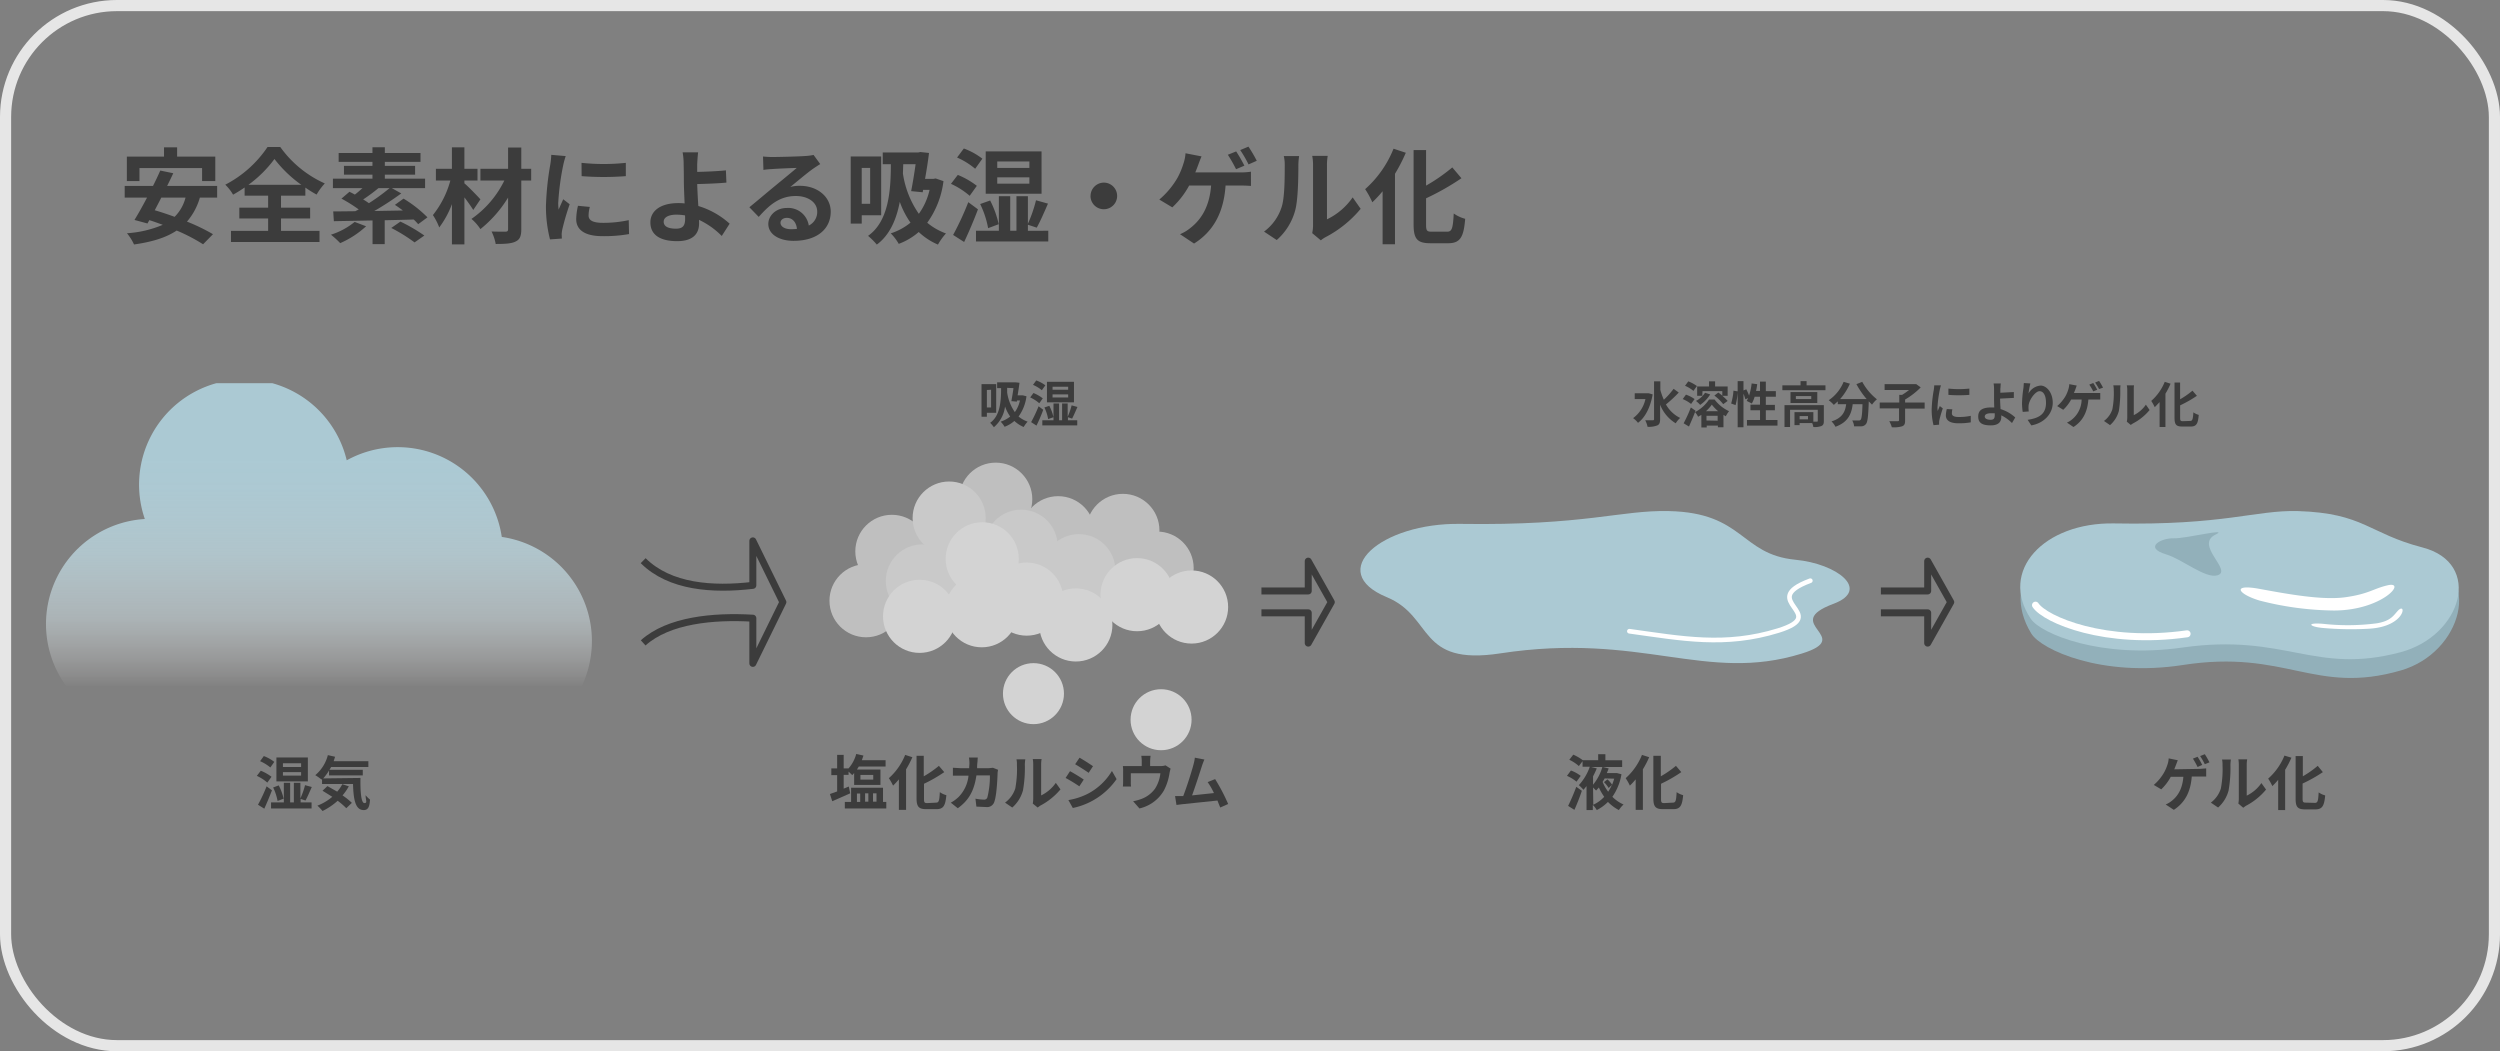 <svg xmlns="http://www.w3.org/2000/svg" xmlns:xlink="http://www.w3.org/1999/xlink" width="673" height="283" viewBox="0 0 673 283">
  <rect x="0" y="0" width="673" height="283" fill="#808080" stroke="none"/>
  <defs>
    <clipPath id="clip-path">
      <rect id="長方形_1891" data-name="長方形 1891" width="164.872" height="89.727" fill="none"/>
    </clipPath>
    <linearGradient id="linear-gradient" x1="0.5" y1="1.001" x2="0.5" y2="0.006" gradientUnits="objectBoundingBox">
      <stop offset="0.2" stop-color="#fff" stop-opacity="0"/>
      <stop offset="0.21" stop-color="#fcfdfd" stop-opacity="0.039"/>
      <stop offset="0.3" stop-color="#e7eff2" stop-opacity="0.29"/>
      <stop offset="0.38" stop-color="#d4e4e9" stop-opacity="0.51"/>
      <stop offset="0.47" stop-color="#c5dae1" stop-opacity="0.678"/>
      <stop offset="0.55" stop-color="#bad3db" stop-opacity="0.82"/>
      <stop offset="0.64" stop-color="#b2cdd6" stop-opacity="0.922"/>
      <stop offset="0.72" stop-color="#adcad4" stop-opacity="0.98"/>
      <stop offset="0.8" stop-color="#abc9d3"/>
    </linearGradient>
  </defs>
  <g id="product_img06_sp" transform="translate(-39 -3088.967)">
    <rect id="長方形_1495" data-name="長方形 1495" width="670" height="280" rx="30" transform="translate(40.5 3090.467)" fill="none" stroke="#e6e6e6" stroke-miterlimit="10" stroke-width="3"/>
    <path id="パス_9927" data-name="パス 9927" d="M5.544,13.856H22.4v3.5h3.556v-6.58H15.68V8.284H12.152v2.492h-10v6.58H5.544Zm12.4,7.952a11.109,11.109,0,0,1-2.94,5.18C13.16,26.316,11.34,25.7,9.66,25.224c.56-1.092,1.176-2.24,1.764-3.416Zm8.512,0V18.672H12.992c.588-1.176,1.148-2.324,1.652-3.416l-3.5-.728c-.56,1.288-1.232,2.716-1.96,4.144H1.568v3.136h6.02c-1.2,2.268-2.38,4.4-3.388,6.02l3.5.952.5-.9c1.176.364,2.38.812,3.612,1.26a29.35,29.35,0,0,1-9.632,2.268,13.6,13.6,0,0,1,1.9,3.024c4.7-.672,8.512-1.764,11.48-3.752a48.087,48.087,0,0,1,7.112,3.7l2.66-2.716a51.462,51.462,0,0,0-7-3.388,16.991,16.991,0,0,0,3.472-6.468Zm8.428-3.444a32.257,32.257,0,0,0,7-6.944,33.744,33.744,0,0,0,7.224,6.944Zm8.764,9.072h7.84V24.524h-7.84V21.3H50.2V19.12A35.5,35.5,0,0,0,53.228,21a16.223,16.223,0,0,1,2.212-3A29.592,29.592,0,0,1,43.456,8.2H40.012A30.555,30.555,0,0,1,28.644,18.336a12.3,12.3,0,0,1,2.1,2.688,35.826,35.826,0,0,0,3.108-1.932V21.3H40.18v3.22H32.424v2.912H40.18v3.332h-10v3H54.012v-3H43.652Zm19.824.924A19.445,19.445,0,0,1,57.092,31.8a24.232,24.232,0,0,1,2.492,2.268,25.136,25.136,0,0,0,6.972-4.536Zm9.408-9.1a54.434,54.434,0,0,1-5.572,4.06,18.394,18.394,0,0,0-1.54-1.008,48.392,48.392,0,0,0,4.116-3.052Zm10.192,7.868a33.215,33.215,0,0,0-6.44-5.04l-2.324,1.68c.7.448,1.428.98,2.156,1.512l-7.7.14a80.927,80.927,0,0,0,7.252-4.732L73.472,19.26h8.96V16.712H71.6V15.648h8.148v-2.38H71.6V12.2h9.6V9.8H71.6V8.256H68.264V9.8h-9.1V12.2h9.1v1.064H60.592v2.38h7.672v1.064H57.624V19.26h7.952C64.9,19.876,64.2,20.492,63.532,21c-.5-.28-1.008-.532-1.456-.756L59.92,22.088A40.273,40.273,0,0,1,64.568,25c-.308.168-.616.308-.9.476-2.212.028-4.256.056-5.964.056l.168,2.632c2.828-.056,6.468-.112,10.416-.2v6.384h3.276v-6.44c2.576-.056,5.236-.112,7.812-.2a15.88,15.88,0,0,1,1.2,1.26Zm-9.744,2.856A43.813,43.813,0,0,1,79.6,33.876l2.632-1.848a44.853,44.853,0,0,0-6.44-3.752Zm24-7.7c-.616-.7-3.192-3.388-4.312-4.312v-.756h3.528V14.052H93.016V8.284h-3.36v5.768H85.344v3.164h3.892a25.532,25.532,0,0,1-4.7,9.3,16.273,16.273,0,0,1,1.708,3.332,24.823,24.823,0,0,0,3.416-6.272V34.408h3.36V21.752c.924,1.2,1.82,2.492,2.38,3.388Zm13.664-8.232h-2.66V8.34h-3.556v5.712H97.328v3.164h6.44A26.934,26.934,0,0,1,94.92,27.548a13.039,13.039,0,0,1,2.408,2.744,32.566,32.566,0,0,0,7.448-8.484V30.32c0,.5-.2.644-.7.672-.476,0-2.212,0-3.752-.056a12.821,12.821,0,0,1,1.12,3.36c2.408,0,4.2-.084,5.32-.644,1.148-.532,1.568-1.4,1.568-3.332v-13.1h2.66Zm13.552-1.6.028,3.584a76.743,76.743,0,0,0,11.9,0V12.456A56.578,56.578,0,0,1,124.544,12.456Zm-.952,11.564a17.088,17.088,0,0,0-.476,3.612c0,2.828,2.268,4.564,7.056,4.564a38.542,38.542,0,0,0,7.168-.56l-.084-3.752a31.957,31.957,0,0,1-6.944.728c-2.8,0-3.864-.728-3.864-1.96a9.125,9.125,0,0,1,.336-2.324ZM116.4,10.3a20.719,20.719,0,0,1-.28,2.716,76.883,76.883,0,0,0-1.148,10.976,35.4,35.4,0,0,0,1.092,9.072l3.192-.224c-.028-.392-.028-.84-.056-1.148a8.146,8.146,0,0,1,.168-1.288,66.854,66.854,0,0,1,1.988-6.8l-1.736-1.344c-.392.9-.84,1.82-1.232,2.8a13.382,13.382,0,0,1-.112-1.792A68.558,68.558,0,0,1,119.616,13.1a23.3,23.3,0,0,1,.672-2.464Zm36.036,17.248c0,1.82-.644,2.632-2.436,2.632-1.932,0-3.332-.5-3.332-1.876,0-1.176,1.288-1.9,3.444-1.9a15.23,15.23,0,0,1,2.3.2C152.432,26.96,152.432,27.3,152.432,27.548Zm11.984,1.288a21.927,21.927,0,0,0-8.428-4.76c-.14-2.044-.252-4.228-.308-5.908,2.24-.056,5.544-.168,7.868-.392l-.14-3.3c-2.3.252-5.544.364-7.728.42V12.876c.056-1.092.14-2.436.252-3.248H151.76a17.592,17.592,0,0,1,.28,3.248c.028,1.176.056,2.828.056,4.508,0,1.456.112,3.836.2,5.992a15.912,15.912,0,0,0-1.652-.084c-5.1,0-7.56,2.3-7.56,5.18,0,3.78,3.248,5.068,7.2,5.068,4.648,0,5.908-2.352,5.908-4.788,0-.28,0-.588-.028-.952a21.417,21.417,0,0,1,6.132,4.34Zm16.492,1.484c-1.624,0-2.8-.7-2.8-1.736,0-.7.672-1.316,1.708-1.316,1.512,0,2.548,1.176,2.716,2.968A14.618,14.618,0,0,1,180.908,30.32Zm6.1-19.992a13.372,13.372,0,0,1-2.128.28c-1.568.14-7.5.28-8.96.28-.784,0-1.736-.056-2.52-.14l.112,3.612a18.3,18.3,0,0,1,2.268-.224c1.456-.112,5.264-.28,6.692-.308-1.372,1.2-4.256,3.528-5.8,4.816-1.652,1.344-4.984,4.172-6.944,5.768l2.52,2.6c2.968-3.36,5.74-5.628,10-5.628,3.22,0,5.74,1.68,5.74,4.172a4.043,4.043,0,0,1-2.268,3.78,5.583,5.583,0,0,0-5.908-4.732c-2.94,0-4.984,2.072-4.984,4.312,0,2.772,2.912,4.536,6.776,4.536,6.692,0,10.024-3.472,10.024-7.84,0-4.032-3.584-6.972-8.288-6.972a9.324,9.324,0,0,0-2.6.308c1.736-1.4,4.648-3.864,6.132-4.9q.924-.63,1.932-1.26Zm15.232,3.5v9.66h-2.268v-9.66Zm2.968,12.74V10.748h-8.2v18.06h2.968v-2.24ZM214.48,12.82c-.308,2.268-.756,5.012-1.2,7.252l3.108.308.112-.644h1.736a17.483,17.483,0,0,1-2.884,6.44,25.4,25.4,0,0,1-4.284-10.864c.028-.84.056-1.68.084-2.492Zm5.4,3.836-.588.112h-2.268c.42-2.352.812-4.844,1.064-6.972l-2.324-.252-.532.112h-9.6V12.82h2.184c0,7.252-.616,15.4-6.132,19.292a18.664,18.664,0,0,1,2.352,2.352c3.528-2.6,5.292-6.832,6.188-11.508a23.059,23.059,0,0,0,2.884,5.6,15.979,15.979,0,0,1-5.32,2.884,13.264,13.264,0,0,1,2.156,2.828,17.425,17.425,0,0,0,5.376-3.192,17.483,17.483,0,0,0,5.18,3.388,16.062,16.062,0,0,1,2.156-3,16.613,16.613,0,0,1-5.04-2.884,24.289,24.289,0,0,0,4.368-11.2Zm25.228-2.828H236.46V12.092h8.652Zm0,4.228H236.46V16.348h8.652Zm3.276-8.68H233.352v11.4h15.036Zm-11.536,19.6a26.02,26.02,0,0,0-2.3-6.384l-2.688.952A24.759,24.759,0,0,1,234,30.04Zm-4.4-17.64a18.644,18.644,0,0,0-4.984-2.744l-1.82,2.436a19.925,19.925,0,0,1,4.872,3.024Zm-1.484,7.308a21.777,21.777,0,0,0-5.124-2.94L224,18.112a20.854,20.854,0,0,1,5.04,3.22Zm-2.3,4.4a76.739,76.739,0,0,1-4.088,8.82l2.968,1.9c1.288-2.716,2.632-5.88,3.724-8.792Zm16.044,7.7V29.116l2.38.784c.924-1.624,2.044-4.2,3.024-6.468l-3.22-.9a35.967,35.967,0,0,1-2.184,6.328v-7.42h-3.08v9.3h-1.68v-9.3h-3.052v9.3h-6.16v2.884h19.46V30.74Zm16.856-9.38a3.584,3.584,0,1,0,3.584-3.584A3.609,3.609,0,0,0,261.576,21.36ZM306.32,11.9a37.252,37.252,0,0,0-2.24-3.808l-2.212.924a33.034,33.034,0,0,1,2.24,3.864Zm-3.332,1.316a41,41,0,0,0-2.212-3.836l-2.24.9a38.489,38.489,0,0,1,2.212,3.892Zm-13.216,1.82c.308-.728.56-1.428.784-2.016.224-.616.588-1.6.9-2.3l-4.312-.84a11.028,11.028,0,0,1-.588,2.856,20,20,0,0,1-1.624,3.836,22.327,22.327,0,0,1-4.844,5.768l3.5,2.1a23.053,23.053,0,0,0,4.536-5.88h5.908c-.448,5.852-2.772,9.3-5.712,11.536a10.937,10.937,0,0,1-2.66,1.568l3.78,2.52c5.068-3.192,7.98-8.176,8.484-15.624h3.92c.644,0,1.876.028,2.912.112V14.836a18.36,18.36,0,0,1-2.912.2Zm21.924,18.2A16.218,16.218,0,0,0,316.68,25.2c.756-2.828.84-8.736.84-12.04a17.861,17.861,0,0,1,.2-2.52H313.6a10.221,10.221,0,0,1,.252,2.548c0,3.388-.028,8.68-.812,11.088a13.209,13.209,0,0,1-4.76,6.692Zm11.872.084a7.138,7.138,0,0,1,1.232-.84,30.829,30.829,0,0,0,9.492-7.644l-2.156-3.08a17.731,17.731,0,0,1-6.916,5.908V13.016a14.216,14.216,0,0,1,.2-2.436h-4.172a12.415,12.415,0,0,1,.224,2.408V29.312a10.655,10.655,0,0,1-.224,2.072ZM343.14,8.648A28.935,28.935,0,0,1,335.5,19.54a24.431,24.431,0,0,1,1.932,3.528A31.725,31.725,0,0,0,340.2,20.1V34.38h3.332V15.4a45.1,45.1,0,0,0,2.912-5.656Zm10.3,22.344c-1.344,0-1.54-.28-1.54-1.932V22a67.828,67.828,0,0,0,9.52-5.4l-2.464-2.912a47.622,47.622,0,0,1-7.056,4.9V9.012h-3.36v20.02c0,3.948,1.008,5.068,4.536,5.068h4.788c3.3,0,4.172-1.764,4.564-6.58a9.613,9.613,0,0,1-3.08-1.428c-.224,3.948-.448,4.9-1.792,4.9Z" transform="translate(71 3120.348)" fill="#3c3c3c"/>
    <g id="アートワーク_12" data-name="アートワーク 12" transform="translate(371 3249.336)">
      <g id="グループ_2705" data-name="グループ 2705" transform="translate(-330 -57.956)">
        <g id="グループ_2695" data-name="グループ 2695" transform="translate(67.14 100.866)">
          <path id="パス_4235" data-name="パス 4235" d="M109.921,168.247a11.723,11.723,0,0,0-2.821-1.818l1.066-1.379a12.224,12.224,0,0,1,2.884,1.63Zm1.254,2.069c-.627,1.63-1.379,3.448-2.069,4.952l-1.693-1.066a43.129,43.129,0,0,0,2.319-4.952Zm-.439-6.143a11.222,11.222,0,0,0-2.758-1.693l1-1.379a10.531,10.531,0,0,1,2.821,1.567Zm11.1,9.4v1.63H110.924v-1.63h3.448v-5.266h1.693v5.266h1v-5.266h1.755v4.2a20.248,20.248,0,0,0,1.254-3.573l1.818.5c-.564,1.254-1.191,2.758-1.693,3.636l-1.316-.439v.94Zm-9.153-.376a13.917,13.917,0,0,0-1.191-3.636l1.5-.564a14.67,14.67,0,0,1,1.316,3.573Zm8.15-5.266h-8.463v-6.457h8.463Zm-1.818-4.89h-4.89v1h4.89Zm0,2.382h-4.89v.94h4.89Z" transform="translate(-107.1 -160.849)" fill="#3c3c3c"/>
          <path id="パス_4236" data-name="パス 4236" d="M144.362,166.843c-.063,3.761.188,6.77,1.066,6.77s.313-.815.313-2.131a7.585,7.585,0,0,0,1.191,1.191c-.125,1.943-.5,2.821-1.693,2.821-2.319,0-2.758-3.009-2.884-7.021h-8.338v-1.316l-.125.125a15.48,15.48,0,0,0-1.693-1.191,10.344,10.344,0,0,0,3.385-5.391l1.943.439-.376,1.191h9.341V163.9h-10.03l-.439.752h8.964v1.5H135.9v-1.316a12.535,12.535,0,0,1-1.567,2.131Zm-3.134,2.257a14.293,14.293,0,0,1-1.693,2.445,18.059,18.059,0,0,1,2.508,2.006l-1.5,1.442a18.116,18.116,0,0,0-2.319-2.006,17.552,17.552,0,0,1-4.075,2.758,12.224,12.224,0,0,0-1.379-1.442,13.979,13.979,0,0,0,4.012-2.382l-2.633-1.63,1.316-1.254,2.633,1.5a10.343,10.343,0,0,0,1.379-2.006Z" transform="translate(-116.465 -160.7)" fill="#3c3c3c"/>
        </g>
        <g id="グループ_2696" data-name="グループ 2696" transform="translate(221.417 100.553)">
          <path id="パス_4237" data-name="パス 4237" d="M358.654,170.794l-4.827,2.131-.627-1.943,1.943-.69V165.9h-1.567v-1.818h1.567v-3.636H356.9v3.636h1.316a9.78,9.78,0,0,0,2.069-3.887l1.943.439-.439,1.254h6.394v1.693h-7.209l-.5.815H366.8v4.137H359.72v-3.2l-.5.564-1-.94v.878H356.9v3.7l1.379-.564Zm9.717,2.319v1.755H357.212v-1.755H358.9V169.29h8.588v3.824Zm-7.9,0h.878v-2.257h-.878Zm.94-6.018h3.448v-1.254h-3.448Zm1.254,3.7v2.257h.878v-2.257Zm2.131,0v2.257h.94v-2.257Z" transform="translate(-353.2 -160.2)" fill="#3c3c3c"/>
          <path id="パス_4238" data-name="パス 4238" d="M384.832,161.227a25.951,25.951,0,0,1-1.693,3.26v10.908H381.2v-8.212a18.307,18.307,0,0,1-1.567,1.693,14.046,14.046,0,0,0-1.128-2.006,16.675,16.675,0,0,0,4.388-6.269Zm6.394,12.224c.752,0,.878-.564,1-2.821a5.516,5.516,0,0,0,1.755.815c-.251,2.758-.752,3.761-2.633,3.761h-2.758c-2.006,0-2.633-.627-2.633-2.946V160.851H387.9v5.517a27.457,27.457,0,0,0,4.075-2.821l1.442,1.693a38.991,38.991,0,0,1-5.454,3.134v4.075c0,.94.125,1.128.878,1.128Z" transform="translate(-362.64 -160.349)" fill="#3c3c3c"/>
          <path id="パス_4239" data-name="パス 4239" d="M417.826,165.023a6.894,6.894,0,0,0-.125.878c-.063,1.755-.251,6.206-.94,7.9a2.006,2.006,0,0,1-2.069,1.254l-2.7-.125-.251-2.131a13.288,13.288,0,0,0,2.257.251.878.878,0,0,0,.94-.564,23.206,23.206,0,0,0,.69-5.955H412c-.627,4.263-2.131,6.77-5.015,8.839l-1.881-1.5a9.213,9.213,0,0,0,2.131-1.567,9.466,9.466,0,0,0,2.633-5.7h-4.2v-2.131l2.131.125h2.257c0-.439.063-.94.063-1.379a11.905,11.905,0,0,0-.125-1.5h2.382c-.063.376-.063,1.066-.125,1.442a10.616,10.616,0,0,0-.063,1.442h3.009l1.254-.125Z" transform="translate(-372.565 -160.76)" fill="#3c3c3c"/>
          <path id="パス_4240" data-name="パス 4240" d="M428.4,174.123a7.585,7.585,0,0,0,2.758-3.824,28.72,28.72,0,0,0,.439-6.394,5.893,5.893,0,0,0-.125-1.442h2.382a10.211,10.211,0,0,0-.125,1.442,34.665,34.665,0,0,1-.5,6.9,9.341,9.341,0,0,1-2.884,4.639Zm7.46.251a6.078,6.078,0,0,0,.125-1.191v-9.4a7.146,7.146,0,0,0-.125-1.379h2.382a8.151,8.151,0,0,0-.125,1.379v8.4a10.218,10.218,0,0,0,3.949-3.385l1.254,1.755a17.741,17.741,0,0,1-5.454,4.388l-.69.5Z" transform="translate(-381.258 -161.021)" fill="#3c3c3c"/>
          <path id="パス_4241" data-name="パス 4241" d="M459.29,167.693l-1.191,1.818a42.06,42.06,0,0,0-3.7-2.257l1.191-1.818C456.657,166,458.475,167.129,459.29,167.693Zm1.316,3.7a16.424,16.424,0,0,0,6.269-6.018l1.254,2.194a19.12,19.12,0,0,1-11.786,7.773l-1.191-2.131a17.866,17.866,0,0,0,5.454-1.818Zm1.191-7.335-1.191,1.818c-.878-.627-2.57-1.693-3.636-2.32l1.191-1.755c1,.564,2.758,1.693,3.573,2.257Z" transform="translate(-390.959 -160.797)" fill="#3c3c3c"/>
          <path id="パス_4242" data-name="パス 4242" d="M491.851,164.448a10.727,10.727,0,0,0-.313,1.316,14.984,14.984,0,0,1-1.5,4.576,10.218,10.218,0,0,1-6.582,4.827l-1.693-1.943a13.224,13.224,0,0,0,2.257-.627,7.9,7.9,0,0,0,3.636-2.758,9.592,9.592,0,0,0,1.442-4.137h-7.961v2.382a7.2,7.2,0,0,0,.063,1.191H479a12.237,12.237,0,0,0,.063-1.379v-2.758a10.287,10.287,0,0,0-.063-1.379h5.078V162.5a7.962,7.962,0,0,0-.125-1.5h2.508a11.666,11.666,0,0,0-.125,1.5v1.254h2.821a3.95,3.95,0,0,0,1.316-.188Z" transform="translate(-400.137 -160.498)" fill="#3c3c3c"/>
          <path id="パス_4243" data-name="パス 4243" d="M513.562,175.215l-.752-1.881-9.529,1-1.5.188-.376-2.382h2.194c.94-2.382,2.32-6.77,2.758-8.463a11.986,11.986,0,0,0,.376-1.881l2.57.5a18.345,18.345,0,0,0-.69,1.818c-.5,1.567-1.818,5.642-2.633,7.836l5.893-.627a19.5,19.5,0,0,0-1.693-2.946l2.006-.815a49.589,49.589,0,0,1,3.51,6.708Z" transform="translate(-408.495 -160.797)" fill="#3c3c3c"/>
        </g>
        <g id="グループ_2697" data-name="グループ 2697" transform="translate(419.827 100.616)">
          <path id="パス_4244" data-name="パス 4244" d="M672.27,167.7a10.718,10.718,0,0,0-2.57-1.567l1.066-1.442a9.9,9.9,0,0,1,2.633,1.442Zm-2.257,6.52a53.17,53.17,0,0,0,2.194-5.14l1.5,1.066a54.335,54.335,0,0,1-2.006,5.14Zm14.356-8.526a14.856,14.856,0,0,1-2.445,6.081,10.093,10.093,0,0,0,3.009,2.069,7.523,7.523,0,0,0-1.254,1.5,11.41,11.41,0,0,1-2.946-2.194,11.724,11.724,0,0,1-3.009,2.194,5.577,5.577,0,0,0-1.066-1.379v1.379h-1.693v-6.457l-.815,1a12.527,12.527,0,0,0-1.254-1.254,13.979,13.979,0,0,0,2.946-4.952H673.9v-1.5l-1,1.316a10.22,10.22,0,0,0-2.57-1.693l1.066-1.379a12.225,12.225,0,0,1,2.57,1.5H678.1V160.3h1.943v1.63h4.514v1.818h-5.2l1.567.376a10.466,10.466,0,0,1-.5,1.254h2.7Zm-6.645-1.567a22.929,22.929,0,0,1-1,2.131v2.257a13.226,13.226,0,0,0,2.507-4.764H676.22Zm-.94,9.779a9.4,9.4,0,0,0,2.946-2.131,15.551,15.551,0,0,1-1.442-2.508l-.752.815-.815-.815Zm3.072-7.084-.564.94a11.158,11.158,0,0,0,1.5,2.633,11.094,11.094,0,0,0,1-1.818l-.878.815a8.02,8.02,0,0,0-1.254-1.567l.94-.752a8.09,8.09,0,0,1,1.254,1.442,15.974,15.974,0,0,0,.564-1.63Z" transform="translate(-669.7 -160.3)" fill="#3c3c3c"/>
          <path id="パス_4245" data-name="パス 4245" d="M701.232,161.227a25.953,25.953,0,0,1-1.693,3.26v10.908H697.6v-8.212a18.3,18.3,0,0,1-1.567,1.693,14.053,14.053,0,0,0-1.128-2.006,16.678,16.678,0,0,0,4.388-6.269Zm6.394,12.224c.752,0,.878-.564,1-2.821a5.516,5.516,0,0,0,1.755.815c-.251,2.758-.752,3.761-2.633,3.761h-2.758c-2.006,0-2.633-.627-2.633-2.946V160.851h2.006v5.517a27.454,27.454,0,0,0,4.075-2.821l1.442,1.693a39,39,0,0,1-5.454,3.134v4.075c0,.94.125,1.128.878,1.128Z" transform="translate(-679.102 -160.412)" fill="#3c3c3c"/>
        </g>
        <g id="グループ_2698" data-name="グループ 2698" transform="translate(577.803 100.616)">
          <path id="パス_4246" data-name="パス 4246" d="M934.112,164.249l1.693-.125v2.194h-3.887c-.313,4.263-1.943,7.084-4.827,8.965l-2.194-1.442a6.272,6.272,0,0,0,1.5-.878c1.693-1.254,3.009-3.26,3.26-6.582h-3.385a13.163,13.163,0,0,1-2.57,3.385l-2.006-1.191a12.788,12.788,0,0,0,2.758-3.323,11.413,11.413,0,0,0,.94-2.194,6.267,6.267,0,0,0,.314-1.63l2.445.5-.5,1.316-.439,1.128Zm-.627-.5a21.84,21.84,0,0,0-1.254-2.257l1.254-.5a23.367,23.367,0,0,1,1.254,2.194Zm1.943-.752a18.988,18.988,0,0,0-1.254-2.194l1.254-.5a21.312,21.312,0,0,1,1.254,2.194Z" transform="translate(-921.7 -160.3)" fill="#3c3c3c"/>
          <path id="パス_4247" data-name="パス 4247" d="M946.2,174.16a7.585,7.585,0,0,0,2.7-3.824,28.139,28.139,0,0,0,.439-6.332,5.828,5.828,0,0,0-.125-1.442h2.382a10.243,10.243,0,0,0-.125,1.442,35.019,35.019,0,0,1-.5,6.9,9.279,9.279,0,0,1-2.821,4.576Zm7.4.251a6.082,6.082,0,0,0,.125-1.191v-9.341a7.079,7.079,0,0,0-.125-1.379h2.382a8.163,8.163,0,0,0-.125,1.379v8.4a10.155,10.155,0,0,0,3.949-3.385l1.254,1.755a17.678,17.678,0,0,1-5.454,4.388l-.69.5Z" transform="translate(-930.841 -161.121)" fill="#3c3c3c"/>
          <path id="パス_4248" data-name="パス 4248" d="M977.069,161.464a25.82,25.82,0,0,1-1.693,3.26v10.845H973.5v-8.15a18.2,18.2,0,0,1-1.567,1.693,14,14,0,0,0-1.128-2.006,16.548,16.548,0,0,0,4.388-6.206Zm6.332,12.162c.752,0,.878-.564,1-2.821a5.517,5.517,0,0,0,1.755.815c-.251,2.758-.752,3.761-2.633,3.761h-2.758c-2.006,0-2.57-.627-2.57-2.884V161.025h1.943v5.454a27.271,27.271,0,0,0,4.012-2.821l1.379,1.693a38.8,38.8,0,0,1-5.454,3.072v4.012c0,.94.125,1.128.878,1.128Z" transform="translate(-940.02 -160.524)" fill="#3c3c3c"/>
        </g>
        <g id="グループ_2699" data-name="グループ 2699" transform="translate(262.227)">
          <path id="パス_4249" data-name="パス 4249" d="M419.742,8.812V9.878H418.3V1.1h3.949V8.812Zm0-6.144v4.7h1.128V2.606ZM430.4,4.361a11.785,11.785,0,0,1-2.131,5.454,8.087,8.087,0,0,0,2.445,1.379,7.774,7.774,0,0,0-1.066,1.442,8.463,8.463,0,0,1-2.508-1.63,8.464,8.464,0,0,1-2.633,1.567,6.456,6.456,0,0,0-1.066-1.379,7.711,7.711,0,0,0,2.57-1.379,11.158,11.158,0,0,1-1.379-2.7,8.766,8.766,0,0,1-3.009,5.579,9.026,9.026,0,0,0-1-1.191c2.7-1.881,2.946-5.83,2.946-9.341H422.5V.6h4.89l1.128.125c-.125,1-.313,2.257-.5,3.385H429.4ZM425.2,2.1V3.358a12.288,12.288,0,0,0,2.069,5.266,8.464,8.464,0,0,0,1.379-3.134h-.815V5.8l-1.5-.125c.188-1.066.439-2.445.564-3.511Z" transform="translate(-418.3 -0.098)" fill="#3c3c3c"/>
          <path id="パス_4250" data-name="パス 4250" d="M441.645,5.944A10.092,10.092,0,0,0,439.2,4.376l.878-1.191a10.593,10.593,0,0,1,2.508,1.442ZM442.711,7.7a43.545,43.545,0,0,1-1.818,4.263l-1.442-.94a37.237,37.237,0,0,0,2.006-4.263Zm-.376-5.266A9.655,9.655,0,0,0,439.952.991L440.83-.2a9.027,9.027,0,0,1,2.445,1.316Zm9.529,8.087V11.9h-9.4V10.52h3.009V6.006h1.5V10.52h.815V6.006h1.5V9.579a17.428,17.428,0,0,0,1.066-3.072l1.567.439c-.5,1.128-1,2.319-1.442,3.134L449.356,9.7v.815Zm-7.836-.313a11.972,11.972,0,0,0-1-3.134l1.316-.439A12.6,12.6,0,0,1,445.469,9.7Zm6.958-4.514h-7.272V.176h7.272Zm-1.567-4.2h-4.2v.815h4.2Zm0,2.069h-4.2v.815h4.2Z" transform="translate(-426.098 0.2)" fill="#3c3c3c"/>
        </g>
        <g id="グループ_2700" data-name="グループ 2700" transform="translate(437.631 0.125)">
          <path id="パス_4251" data-name="パス 4251" d="M703.366,3.711c-.627,3.573-2.069,6.269-3.949,7.648A6.144,6.144,0,0,0,698.1,10.1a8.651,8.651,0,0,0,3.322-5.14h-2.884V3.4H702.3Zm7.021-.5a33.3,33.3,0,0,1-3.448,3.2,8.839,8.839,0,0,0,3.824,3.636,6.585,6.585,0,0,0-1.191,1.442,10.218,10.218,0,0,1-4.2-5.015v3.887c0,.94-.188,1.442-.752,1.693a6.207,6.207,0,0,1-2.633.376,6.205,6.205,0,0,0-.627-1.755h2.006c.251,0,.376-.063.376-.313V.2h1.693V2.519a17.107,17.107,0,0,0,.94,2.633,21.822,21.822,0,0,0,2.633-2.946Z" transform="translate(-698.1 -0.075)" fill="#3c3c3c"/>
          <path id="パス_4252" data-name="パス 4252" d="M721.657,6.281A9.591,9.591,0,0,0,719.4,4.964l.878-1.191A9.279,9.279,0,0,1,722.6,4.964ZM722.848,8.1c-.5,1.442-1.191,2.946-1.755,4.263l-1.442-.878a38.471,38.471,0,0,0,1.943-4.263Zm-.564-5.329a8.588,8.588,0,0,0-2.257-1.379L720.9.2a9.715,9.715,0,0,1,2.319,1.254Zm5.7,2.319a10.156,10.156,0,0,0,3.887,3.134A8.706,8.706,0,0,0,731,9.6l-.627-.376V12.55h-1.5v-.439h-3.009v.5h-1.442V9.227l-.878.5a6.582,6.582,0,0,0-.815-1.254,10.03,10.03,0,0,0,3.761-3.385ZM726.8,3.711a9.528,9.528,0,0,1-2.7,2.821,9.464,9.464,0,0,0-1.128-1.066,6.52,6.52,0,0,0,2.445-2.194Zm-2.131.376h-1.379V1.579h3.2V.2h1.63V1.579H731.5V4.087h-1.442A11.855,11.855,0,0,1,731.5,5.466l-1.191.878a12.791,12.791,0,0,0-2.382-2.319l1.066-.815,1.066.815V2.833h-5.329Zm4.263,4.137a10.78,10.78,0,0,1-1.693-1.755,10.906,10.906,0,0,1-1.567,1.755Zm-.125,2.57V9.478h-3.009v1.254Z" transform="translate(-706.047 -0.075)" fill="#3c3c3c"/>
          <path id="パス_4253" data-name="パス 4253" d="M752.675,10.569v1.5h-8.212v-1.5h3.511V7.936H745.4v-1.5h2.57V4.3h-1.442a9.025,9.025,0,0,1-.752,1.818l-1.379-.69.376-.752-.752.313a9.161,9.161,0,0,0-.5-1.5v9.027h-1.567V3.046a16.867,16.867,0,0,1-.564,3.511L740.2,6.118a15.734,15.734,0,0,0,.627-3.448l1.128.188V.1h1.567V2.608l.752-.313a15.1,15.1,0,0,1,.752,1.693,15.985,15.985,0,0,0,.69-3.26l1.5.188a15.671,15.671,0,0,1-.313,1.818h1.066V.225h1.567V2.8h2.7V4.3h-2.7V6.494h2.445V7.936h-2.445v2.633Z" transform="translate(-713.808 -0.037)" fill="#3c3c3c"/>
          <path id="パス_4254" data-name="パス 4254" d="M773.8,1.228V2.545H762.2V1.228h4.89V.1h1.63V1.228Zm-.439,9.591c0,.752-.125,1.128-.69,1.379a5.266,5.266,0,0,1-2.131.251,4.449,4.449,0,0,0-.313-1.066h-3.385v.564H765.46V8.438h5.078v2.57h.94c.188,0,.251-.063.251-.188V7.811h-7.46V12.45h-1.5V6.557h10.594ZM771.6,3.046V5.993h-7.209V3.046Zm-1.63,1.066h-4.137v.815h4.137ZM769.1,9.5h-2.257v.878H769.1Z" transform="translate(-722.016 -0.037)" fill="#3c3c3c"/>
          <path id="パス_4255" data-name="パス 4255" d="M791.127.4a15.234,15.234,0,0,0,3.949,4.7,7.525,7.525,0,0,0-1.316,1.442l-.878-.878h0c-.125,4.012-.313,5.579-.752,6.081a1.567,1.567,0,0,1-1.191.627h-2.006a3.825,3.825,0,0,0-.5-1.567h1.755a.627.627,0,0,0,.5-.188c.251-.251.439-1.442.5-4.2h-2.633c-.313,2.57-1.191,4.827-4.639,6.081a5.267,5.267,0,0,0-1.066-1.442c3.009-.94,3.7-2.7,3.949-4.639h-2.257V5.666l-1.066.94A9.4,9.4,0,0,0,782.1,5.352,10.971,10.971,0,0,0,786.112.4L787.8.9a15.859,15.859,0,0,1-2.633,4.137h7.147a22.447,22.447,0,0,1-2.758-4.012Z" transform="translate(-729.441 -0.149)" fill="#3c3c3c"/>
          <path id="パス_4256" data-name="パス 4256" d="M816.1,7.982h-5.266v3.2c0,.94-.188,1.316-.815,1.567A7.836,7.836,0,0,1,807.26,13a7.141,7.141,0,0,0-.69-1.63h2.257c.251,0,.376-.063.376-.313V7.92H804V6.352h5.266V4.284h.752A16.047,16.047,0,0,0,811.9,2.967h-6.582V1.4h8.526l1.191.878a20.562,20.562,0,0,1-4.2,3.26v.815H816.1Z" transform="translate(-737.613 -0.522)" fill="#3c3c3c"/>
          <path id="パス_4257" data-name="パス 4257" d="M828.807,1.9a11,11,0,0,0-.313,1.191,32.425,32.425,0,0,0-.627,4.827,6.33,6.33,0,0,0,.063.878l.564-1.316.815.627a31.646,31.646,0,0,0-.94,3.2,3.907,3.907,0,0,0-.063.627v.564l-1.5.125a16.737,16.737,0,0,1-.5-4.263,36.312,36.312,0,0,1,.564-5.2,9.826,9.826,0,0,0,.125-1.254Zm3.072,6.457a4.322,4.322,0,0,0-.125,1.128c0,.564.5.94,1.818.94a15.107,15.107,0,0,0,3.26-.313v1.755a18.18,18.18,0,0,1-3.385.251c-2.257,0-3.322-.815-3.322-2.131a8.08,8.08,0,0,1,.251-1.693Zm4.576-5.579V4.47a36.424,36.424,0,0,1-5.642,0V2.778a26.768,26.768,0,0,0,5.642,0Z" transform="translate(-745.932 -0.709)" fill="#3c3c3c"/>
          <path id="パス_4258" data-name="パス 4258" d="M855.39,11.757a10.157,10.157,0,0,0-2.884-2.069v.439c0,1.128-.564,2.257-2.821,2.257S846.3,11.757,846.3,10s1.191-2.445,3.573-2.445h.752c-.063-1-.063-2.131-.063-2.821V2.6a8.276,8.276,0,0,0-.125-1.5h1.943c-.063.376-.063,1-.125,1.5v1l3.636-.188V4.987l-3.7.188c0,.815.063,1.818.125,2.821a10.343,10.343,0,0,1,3.949,2.257Zm-4.639-2.633h-1.066c-1,0-1.63.313-1.63.878s.69.878,1.567.878,1.128-.376,1.128-1.254,0-.313,0-.5Z" transform="translate(-753.395 -0.41)" fill="#3c3c3c"/>
          <path id="パス_4259" data-name="パス 4259" d="M867.357,1.025a21.3,21.3,0,0,0-.5,2.7,4.074,4.074,0,0,1,3.26-2.131c1.5,0,3.26,1.755,3.26,4.639s-2.257,5.454-5.767,6.081l-1-1.5c2.884-.439,4.952-1.379,4.952-4.576,0-2.006-.689-3.134-1.755-3.134s-2.884,2.319-2.946,4.075a7.834,7.834,0,0,0,.063,1.379l-1.63.125a16.955,16.955,0,0,1-.188-2.194,31.709,31.709,0,0,1,.376-4.2c.063-.5.063-1,.125-1.379Z" transform="translate(-760.41 -0.336)" fill="#3c3c3c"/>
          <path id="パス_4260" data-name="パス 4260" d="M890.418,3.26H891.8V5.015h-3.2c-.251,3.511-1.63,5.893-4.012,7.4l-1.755-1.191a5.14,5.14,0,0,0,1.254-.752,7.037,7.037,0,0,0,2.7-5.454h-2.821a10.907,10.907,0,0,1-2.131,2.758l-1.63-1a10.529,10.529,0,0,0,2.257-2.7,9.4,9.4,0,0,0,.752-1.818A5.2,5.2,0,0,0,883.46.878l2.006.376-.376,1.066-.376.94Zm-.5-.439A18.253,18.253,0,0,0,888.851,1l1.066-.439a19.452,19.452,0,0,1,1.066,1.818Zm1.567-.627A15.656,15.656,0,0,0,890.418.439L891.484,0a17.662,17.662,0,0,1,1.066,1.818Z" transform="translate(-766.044)" fill="#3c3c3c"/>
          <path id="パス_4261" data-name="パス 4261" d="M900.3,11.491a6.269,6.269,0,0,0,2.257-3.134,22.587,22.587,0,0,0,.376-5.266,4.831,4.831,0,0,0-.125-1.191h1.943a8.49,8.49,0,0,0-.063,1.191,33.55,33.55,0,0,1-.376,5.7,7.648,7.648,0,0,1-2.382,3.824Zm6.144.188a5.015,5.015,0,0,0,.125-1V3.028a5.9,5.9,0,0,0-.125-1.128h1.943a6.677,6.677,0,0,0-.063,1.128v6.9a8.4,8.4,0,0,0,3.26-2.821l1,1.442a14.545,14.545,0,0,1-4.514,3.636l-.564.376Z" transform="translate(-773.543 -0.709)" fill="#3c3c3c"/>
          <path id="パス_4262" data-name="パス 4262" d="M925.8.9a21.331,21.331,0,0,1-1.379,2.7v8.965h-1.567V5.854L921.54,7.233a11.609,11.609,0,0,0-.94-1.693A13.666,13.666,0,0,0,924.236.4Zm5.266,10.03c.627,0,.752-.439.878-2.319a4.513,4.513,0,0,0,1.442.69c-.188,2.257-.564,3.134-2.131,3.134H929c-1.693,0-2.131-.5-2.131-2.382V.588h1.5V5.1A22.446,22.446,0,0,0,931.7,2.782l1.191,1.379a32.044,32.044,0,0,1-4.514,2.57v3.323c0,.752.063.94.752.94Z" transform="translate(-781.117 -0.149)" fill="#3c3c3c"/>
        </g>
        <g id="グループ_2701" data-name="グループ 2701" transform="translate(221.292 22.129)">
          <circle id="楕円形_265" data-name="楕円形 265" cx="9.842" cy="9.842" r="9.842" transform="translate(51.718 9.027)" fill="#bfbfbf"/>
          <circle id="楕円形_266" data-name="楕円形 266" cx="9.842" cy="9.842" r="9.842" transform="translate(0 27.332)" fill="#bfbfbf"/>
          <circle id="楕円形_267" data-name="楕円形 267" cx="9.842" cy="9.842" r="9.842" transform="translate(69.146 8.4)" fill="#bfbfbf"/>
          <circle id="楕円形_268" data-name="楕円形 268" cx="9.842" cy="9.842" r="9.842" transform="translate(78.361 18.556)" fill="#bfbfbf"/>
          <circle id="楕円形_269" data-name="楕円形 269" cx="9.842" cy="9.842" r="9.842" transform="translate(6.958 14.042)" fill="#bfbfbf"/>
          <circle id="楕円形_270" data-name="楕円形 270" cx="9.842" cy="9.842" r="9.842" transform="translate(34.918)" fill="#bfbfbf"/>
          <circle id="楕円形_271" data-name="楕円形 271" cx="9.842" cy="9.842" r="9.842" transform="translate(41.751 12.663)" fill="#c9c9c9"/>
          <circle id="楕円形_272" data-name="楕円形 272" cx="9.842" cy="9.842" r="9.842" transform="translate(57.298 19.245)" fill="#c9c9c9"/>
          <circle id="楕円形_273" data-name="楕円形 273" cx="9.842" cy="9.842" r="9.842" transform="translate(43.255 26.894)" fill="#d3d3d3"/>
          <ellipse id="楕円形_274" data-name="楕円形 274" cx="8.212" cy="8.212" rx="8.212" ry="8.212" transform="translate(46.703 53.975)" fill="#d3d3d3"/>
          <ellipse id="楕円形_275" data-name="楕円形 275" cx="8.212" cy="8.212" rx="8.212" ry="8.212" transform="translate(81.057 60.996)" fill="#d3d3d3"/>
          <circle id="楕円形_276" data-name="楕円形 276" cx="9.842" cy="9.842" r="9.842" transform="translate(15.171 22.004)" fill="#c9c9c9"/>
          <circle id="楕円形_277" data-name="楕円形 277" cx="9.842" cy="9.842" r="9.842" transform="translate(22.38 5.078)" fill="#c9c9c9"/>
          <circle id="楕円形_278" data-name="楕円形 278" cx="9.842" cy="9.842" r="9.842" transform="translate(72.97 25.702)" fill="#d3d3d3"/>
          <circle id="楕円形_279" data-name="楕円形 279" cx="9.842" cy="9.842" r="9.842" transform="translate(56.483 33.852)" fill="#d3d3d3"/>
          <circle id="楕円形_280" data-name="楕円形 280" cx="9.842" cy="9.842" r="9.842" transform="translate(14.418 31.532)" fill="#d3d3d3"/>
          <circle id="楕円形_281" data-name="楕円形 281" cx="9.842" cy="9.842" r="9.842" transform="translate(87.639 29.025)" fill="#d3d3d3"/>
          <circle id="楕円形_282" data-name="楕円形 282" cx="9.842" cy="9.842" r="9.842" transform="translate(31.282 16.048)" fill="#d3d3d3"/>
          <circle id="楕円形_283" data-name="楕円形 283" cx="9.842" cy="9.842" r="9.842" transform="translate(31.156 30.028)" fill="#d3d3d3"/>
        </g>
        <g id="グループ_2702" data-name="グループ 2702" transform="translate(541.846 35.152)">
          <path id="パス_4263" data-name="パス 4263" d="M889.7,61.593C870.89,61.154,858.6,75.447,867.38,89.677c2.633,4.326,18.932,11.848,40.81,8.463,27.834-4.326,35.482,8.212,58.739,1.442,16.362-4.764,22.317-26.079,5.83-30.78-14.481-4.137-15.735-10.093-33.538-10.72C927.749,57.643,919.474,62.22,889.7,61.593Z" transform="translate(-864.397 -56.686)" fill="#92b0ba"/>
          <path id="パス_4264" data-name="パス 4264" d="M889.579,59.213c-18.807-.313-31.094,12.726-22.38,25.7,2.633,3.949,18.869,10.845,40.81,7.711,27.834-3.949,35.482,7.46,58.739,1.254,16.424-4.388,22.317-23.947,5.83-28.21C958.1,61.908,956.907,56.454,939.1,55.89,927.631,55.577,919.357,59.777,889.579,59.213Z" transform="translate(-864.342 -55.873)" fill="#abc9d3"/>
          <path id="パス_4265" data-name="パス 4265" d="M998.5,87.714c5.454-1.316-1.254,6.77-14.418,6.77a83.037,83.037,0,0,1-20.06-2.7c-5.767-1.755-7.523-4.514,0-3.134s16.926,3.134,23.195,2.257S994.739,88.591,998.5,87.714Z" transform="translate(-899.666 -67.699)" fill="#fff"/>
          <path id="パス_4266" data-name="パス 4266" d="M1012.7,98.294c2.319-2.382,2.069,4.263-7.648,4.89A85.257,85.257,0,0,1,992.511,103c-3.636-.313-4.764-1.5-.063-1.128a60.44,60.44,0,0,0,14.481-.125C1010.816,101.115,1011.506,99.548,1012.7,98.294Z" transform="translate(-910.979 -71.51)" fill="#fff"/>
          <path id="パス_4267" data-name="パス 4267" d="M870.9,96.3c2.633,3.949,18.869,10.845,40.81,7.711" transform="translate(-866.789 -70.957)" fill="none" stroke="#fff" stroke-linecap="round" stroke-miterlimit="10" stroke-width="1.881"/>
          <path id="パス_4268" data-name="パス 4268" d="M938.517,65.615c4.012-1.943-8.087,1.128-11.284,1s-8.275,2.445-2.006,4.326c4.388,1.316,10.532,6.582,13.792,5.642C943.281,75.332,932.749,68.436,938.517,65.615Z" transform="translate(-885.947 -59.267)" fill="#92b0ba"/>
        </g>
        <g id="グループ_2703" data-name="グループ 2703" transform="translate(0 0.752)" clip-path="url(#clip-path)">
          <path id="パス_4269" data-name="パス 4269" d="M139.265,41.818A28.335,28.335,0,0,0,97.514,21.13a28.335,28.335,0,1,0-54.351,15.8,28.335,28.335,0,1,0,19.12,50.653,28.335,28.335,0,0,0,50.4-.564,28.335,28.335,0,1,0,26.58-45.261Z" transform="translate(-6.176 -0.38)" fill="url(#linear-gradient)"/>
        </g>
        <path id="パス_4270" data-name="パス 4270" d="M273,96.158c6.833-6.144,18.932-7.272,29.526-6.645v12.162l8.087-16.487L302.526,68.7V80.674c-10.782,1.254-22.317.5-29.526-6.645" transform="translate(-101.86 -25.507)" fill="none" stroke="#3c3c3c" stroke-linejoin="round" stroke-width="1.881"/>
        <path id="パス_4271" data-name="パス 4271" d="M538.5,85.424h12.6V77.4l6.206,11.033L551.1,99.466v-8.15H538.5" transform="translate(-200.921 -28.753)" fill="none" stroke="#3c3c3c" stroke-linejoin="round" stroke-width="1.881"/>
        <path id="パス_4272" data-name="パス 4272" d="M804.5,85.424h12.6V77.4l6.206,11.033L817.1,99.466v-8.15H804.5" transform="translate(-300.168 -28.753)" fill="none" stroke="#3c3c3c" stroke-linejoin="round" stroke-width="1.881"/>
        <g id="グループ_2704" data-name="グループ 2704" transform="translate(364.224 35.152)">
          <path id="パス_4273" data-name="パス 4273" d="M607.895,59.338c-21.314-.313-36.485,12.851-19.747,19.747,12.663,5.266,8.087,18.556,30.529,15.108,38.178-5.83,55.229,8.087,81.119.063,14.669-4.514-6.081-7.961,8.588-13.415,10.03-3.761.94-10.782-10.281-11.848-14.857-1.442-13.792-12.663-34.04-13.1C651.087,55.577,641.684,59.84,607.895,59.338Z" transform="translate(-581.003 -55.874)" fill="#abc9d3"/>
          <path id="パス_4274" data-name="パス 4274" d="M696.5,99.4c14.1,1.943,25.765,4.263,40.121-.188s-6.081-7.961,8.588-13.415" transform="translate(-624.096 -67.04)" fill="none" stroke="#fff" stroke-linecap="round" stroke-miterlimit="10" stroke-width="1.254"/>
        </g>
      </g>
    </g>
  </g>
</svg>
